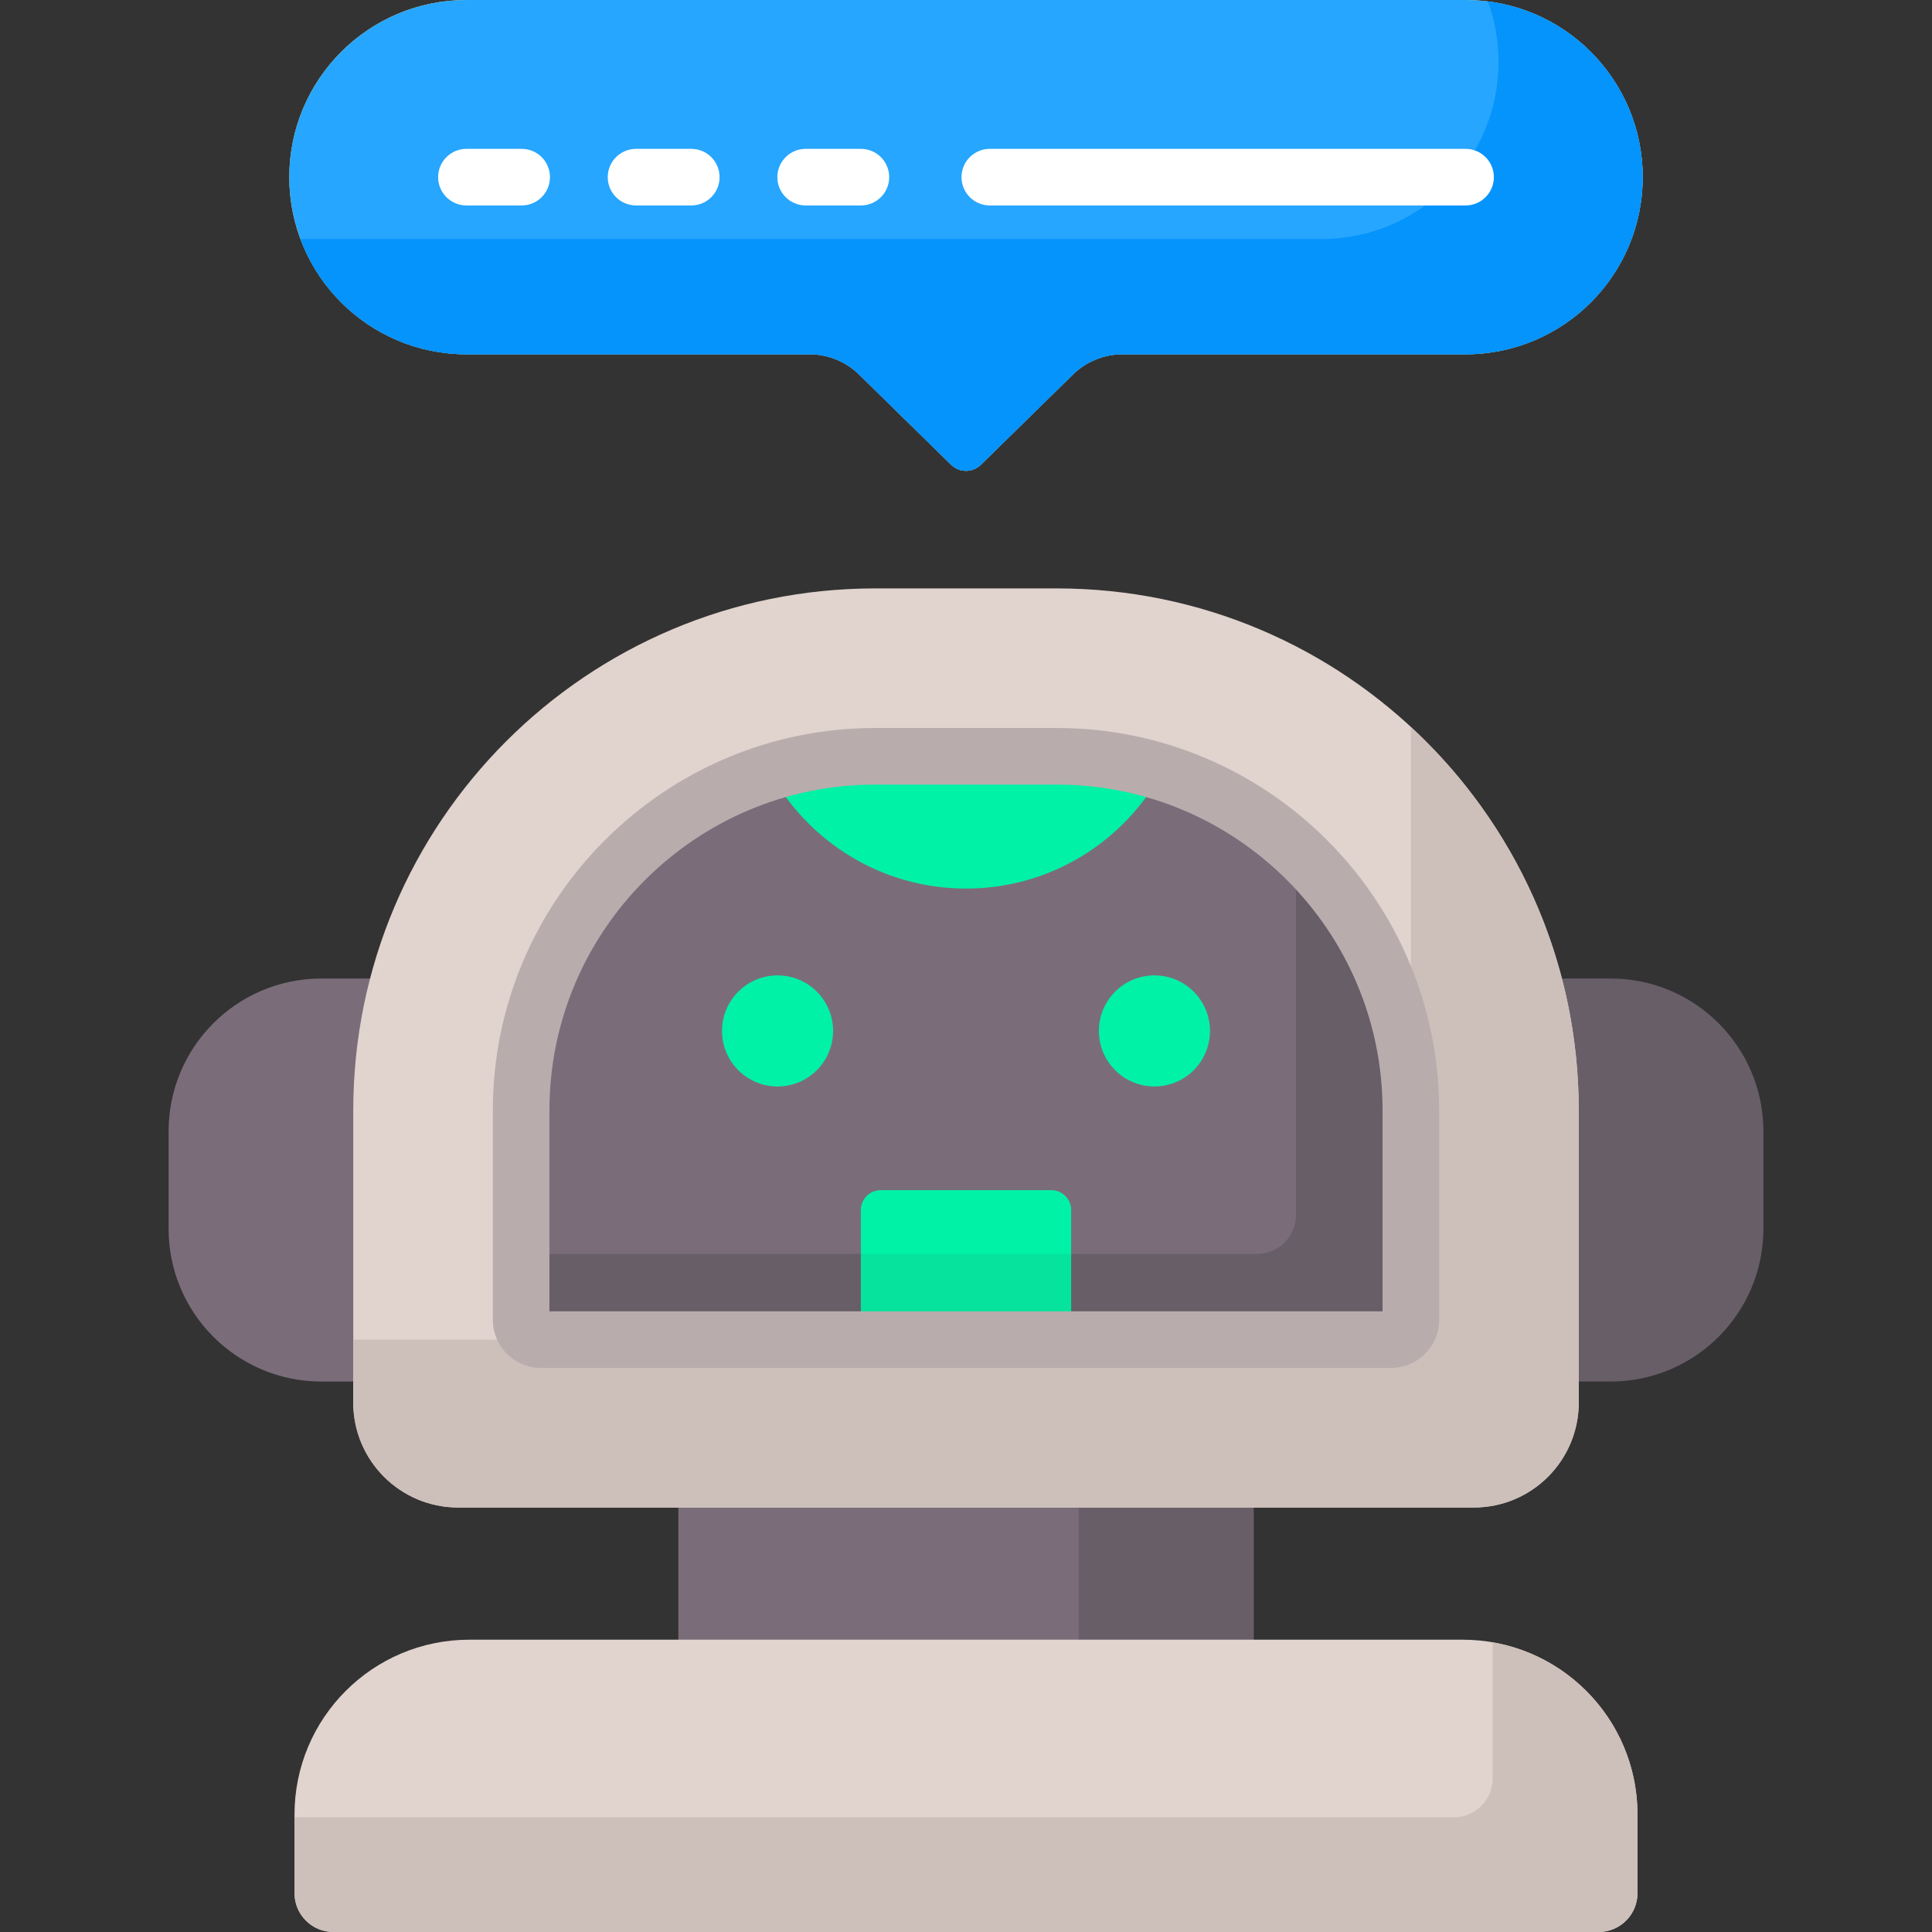 <?xml version="1.0" encoding="UTF-8"?>
<svg xmlns="http://www.w3.org/2000/svg" id="Capa_1" viewBox="0 0 512 512">
  <rect x="0" y="0" width="512" height="512" fill="#333333" stroke="none"/>
  <g>
    <g>
      <g>
        <g>
          <path d="m179.778 398.456h152.444v37.134h-152.444z" fill="#7a6d79"></path>
        </g>
        <g>
          <path d="m285.875 398.456h46.347v37.134h-46.347z" fill="#685e68"></path>
        </g>
        <g>
          <g>
            <g>
              <path d="m94.67 294.266c0-12.072 1.573-23.782 4.513-34.943h-14.015c-22.36 0-40.486 18.126-40.486 40.487v25.822c0 22.36 18.126 40.487 40.486 40.487h9.502z" fill="#7a6d79"></path>
            </g>
            <g>
              <path d="m426.832 259.323h-14.015c2.94 11.161 4.513 22.872 4.513 34.943v71.852h9.502c22.36 0 40.486-18.127 40.486-40.487v-25.822c0-22.36-18.126-40.486-40.486-40.486z" fill="#685e68"></path>
            </g>
          </g>
          <g>
            <path d="m390.576 399.507h-269.152c-15.356 0-27.805-12.449-27.805-27.805v-77.436c0-76.398 61.933-138.331 138.331-138.331h48.102c76.398 0 138.331 61.933 138.331 138.331v77.436c-.002 15.356-12.45 27.805-27.807 27.805z" fill="#e1d3ce"></path>
          </g>
          <g>
            <path d="m373.893 192.652v157.111c0 2.903-2.354 5.257-5.257 5.257h-275.017v16.683c0 15.356 12.449 27.805 27.805 27.805h269.153c15.356 0 27.805-12.449 27.805-27.805v-77.436c-.001-40.178-17.135-76.345-44.489-101.615z" fill="#cdbfba"></path>
          </g>
          <g>
            <path d="m423.652 512h-335.304c-5.69 0-10.302-4.612-10.302-10.302v-20.82c0-25.593 20.747-46.34 46.34-46.34h263.228c25.593 0 46.34 20.747 46.34 46.34v20.82c0 5.69-4.612 10.302-10.302 10.302z" fill="#e1d3ce"></path>
          </g>
          <g>
            <g>
              <path d="m395.57 435.239v36.069c0 5.689-4.612 10.302-10.302 10.302h-307.222v20.089c0 5.69 4.612 10.302 10.302 10.302h335.305c5.69 0 10.302-4.612 10.302-10.302v-20.82c-.001-22.878-16.586-41.866-38.385-45.64z" fill="#cdbfba"></path>
            </g>
          </g>
          <g>
            <path d="m138.107 349.762v-55.497c0-51.828 42.015-93.843 93.843-93.843h48.101c51.828 0 93.843 42.015 93.843 93.843v55.496c0 2.903-2.353 5.257-5.257 5.257h-225.274c-2.903.001-5.256-2.352-5.256-5.256z" fill="#7a6d79"></path>
          </g>
          <g>
            <path d="m256 235.48c22.407 0 41.899-12.47 51.92-30.848-8.805-2.735-18.165-4.208-27.87-4.208h-48.101c-9.704 0-19.064 1.474-27.869 4.208 10.021 18.377 29.513 30.848 51.92 30.848z" fill="#00f2a6"></path>
          </g>
          <g>
            <g>
              <path d="m343.441 225.092v96.908c0 5.689-4.612 10.302-10.302 10.302h-195.032v17.46c0 2.903 2.353 5.257 5.257 5.257h225.273c2.903 0 5.257-2.353 5.257-5.257v-55.496c-.001-27.386-11.741-52.021-30.453-69.174z" fill="#685e68"></path>
            </g>
          </g>
          <g>
            <path d="m283.86 355.019v-34.362c0-2.903-2.354-5.257-5.257-5.257h-45.207c-2.903 0-5.257 2.353-5.257 5.257v34.362z" fill="#00f2a6"></path>
          </g>
          <g>
            <path d="m228.14 332.302h55.721v22.717h-55.721z" fill="#05e39c"></path>
          </g>
          <g>
            <g>
              <circle cx="206.062" cy="273.207" fill="#00f2a6" r="14.719"></circle>
            </g>
            <g>
              <circle cx="305.938" cy="273.207" fill="#00f2a6" r="14.719"></circle>
            </g>
          </g>
        </g>
        <g>
          <g>
            <path d="m388.39 0h-264.78c-25.928 0-46.947 21.019-46.947 46.947 0 25.928 21.019 46.947 46.947 46.947h90.919c4.916 0 9.636 1.928 13.146 5.369l24.381 23.902c2.191 2.148 5.697 2.148 7.888 0l24.381-23.902c3.51-3.441 8.23-5.369 13.146-5.369h90.919c25.928 0 46.947-21.019 46.947-46.947 0-25.928-21.019-46.947-46.947-46.947z" fill="#ffe177"></path>
          </g>
          <g>
            <path d="m388.39 0h-264.78c-25.928 0-46.947 21.019-46.947 46.947 0 25.928 21.019 46.947 46.947 46.947h90.919c4.916 0 9.636 1.928 13.146 5.369l24.381 23.902c2.191 2.148 5.697 2.148 7.888 0l24.381-23.902c3.51-3.441 8.23-5.369 13.146-5.369h90.919c25.928 0 46.947-21.019 46.947-46.947 0-25.928-21.019-46.947-46.947-46.947z" fill="#26a6fe"></path>
          </g>
          <g>
            <path d="m394.326.387c1.816 5 2.808 10.395 2.808 16.022 0 25.928-21.019 46.947-46.947 46.947h-270.569c6.655 17.834 23.838 30.537 43.993 30.537h90.919c4.916 0 9.636 1.928 13.146 5.369l24.381 23.902c2.191 2.148 5.697 2.148 7.888 0l24.381-23.902c3.51-3.441 8.23-5.369 13.146-5.369h90.919c25.928 0 46.947-21.019 46.947-46.947-.001-23.915-17.888-43.639-41.012-46.559z" fill="#0593fc"></path>
          </g>
        </g>
      </g>
    </g>
    <g>
      <g>
        <path d="m138.25 54.447h-14.64c-4.142 0-7.5-3.358-7.5-7.5s3.358-7.5 7.5-7.5h14.641c4.142 0 7.5 3.358 7.5 7.5s-3.358 7.5-7.501 7.5z" fill="#fff"></path>
      </g>
      <g>
        <path d="m388.39 54.447h-126.082c-4.143 0-7.5-3.358-7.5-7.5s3.357-7.5 7.5-7.5h126.082c4.143 0 7.5 3.358 7.5 7.5s-3.358 7.5-7.5 7.5z" fill="#fff"></path>
      </g>
      <g>
        <path d="m183.198 54.447h-14.64c-4.142 0-7.5-3.358-7.5-7.5s3.358-7.5 7.5-7.5h14.64c4.142 0 7.5 3.358 7.5 7.5s-3.358 7.5-7.5 7.5z" fill="#fff"></path>
      </g>
      <g>
        <path d="m228.145 54.447h-14.64c-4.142 0-7.5-3.358-7.5-7.5s3.358-7.5 7.5-7.5h14.64c4.142 0 7.5 3.358 7.5 7.5s-3.358 7.5-7.5 7.5z" fill="#fff"></path>
      </g>
    </g>
    <g>
      <path d="m368.637 362.519h-225.274c-7.034 0-12.757-5.723-12.757-12.756v-55.497c0-55.88 45.462-101.342 101.343-101.342h48.101c55.881 0 101.344 45.462 101.344 101.343v55.497c0 7.032-5.723 12.755-12.757 12.755zm-223.031-15h220.787v-53.253c0-47.609-38.733-86.343-86.344-86.343h-48.101c-47.609 0-86.343 38.733-86.343 86.342v53.254z" fill="#b9acac"></path>
    </g>
  </g>
  <g></g>
  <g></g>
  <g></g>
  <g></g>
  <g></g>
  <g></g>
  <g></g>
  <g></g>
  <g></g>
  <g></g>
  <g></g>
  <g></g>
  <g></g>
  <g></g>
  <g></g>
</svg>
